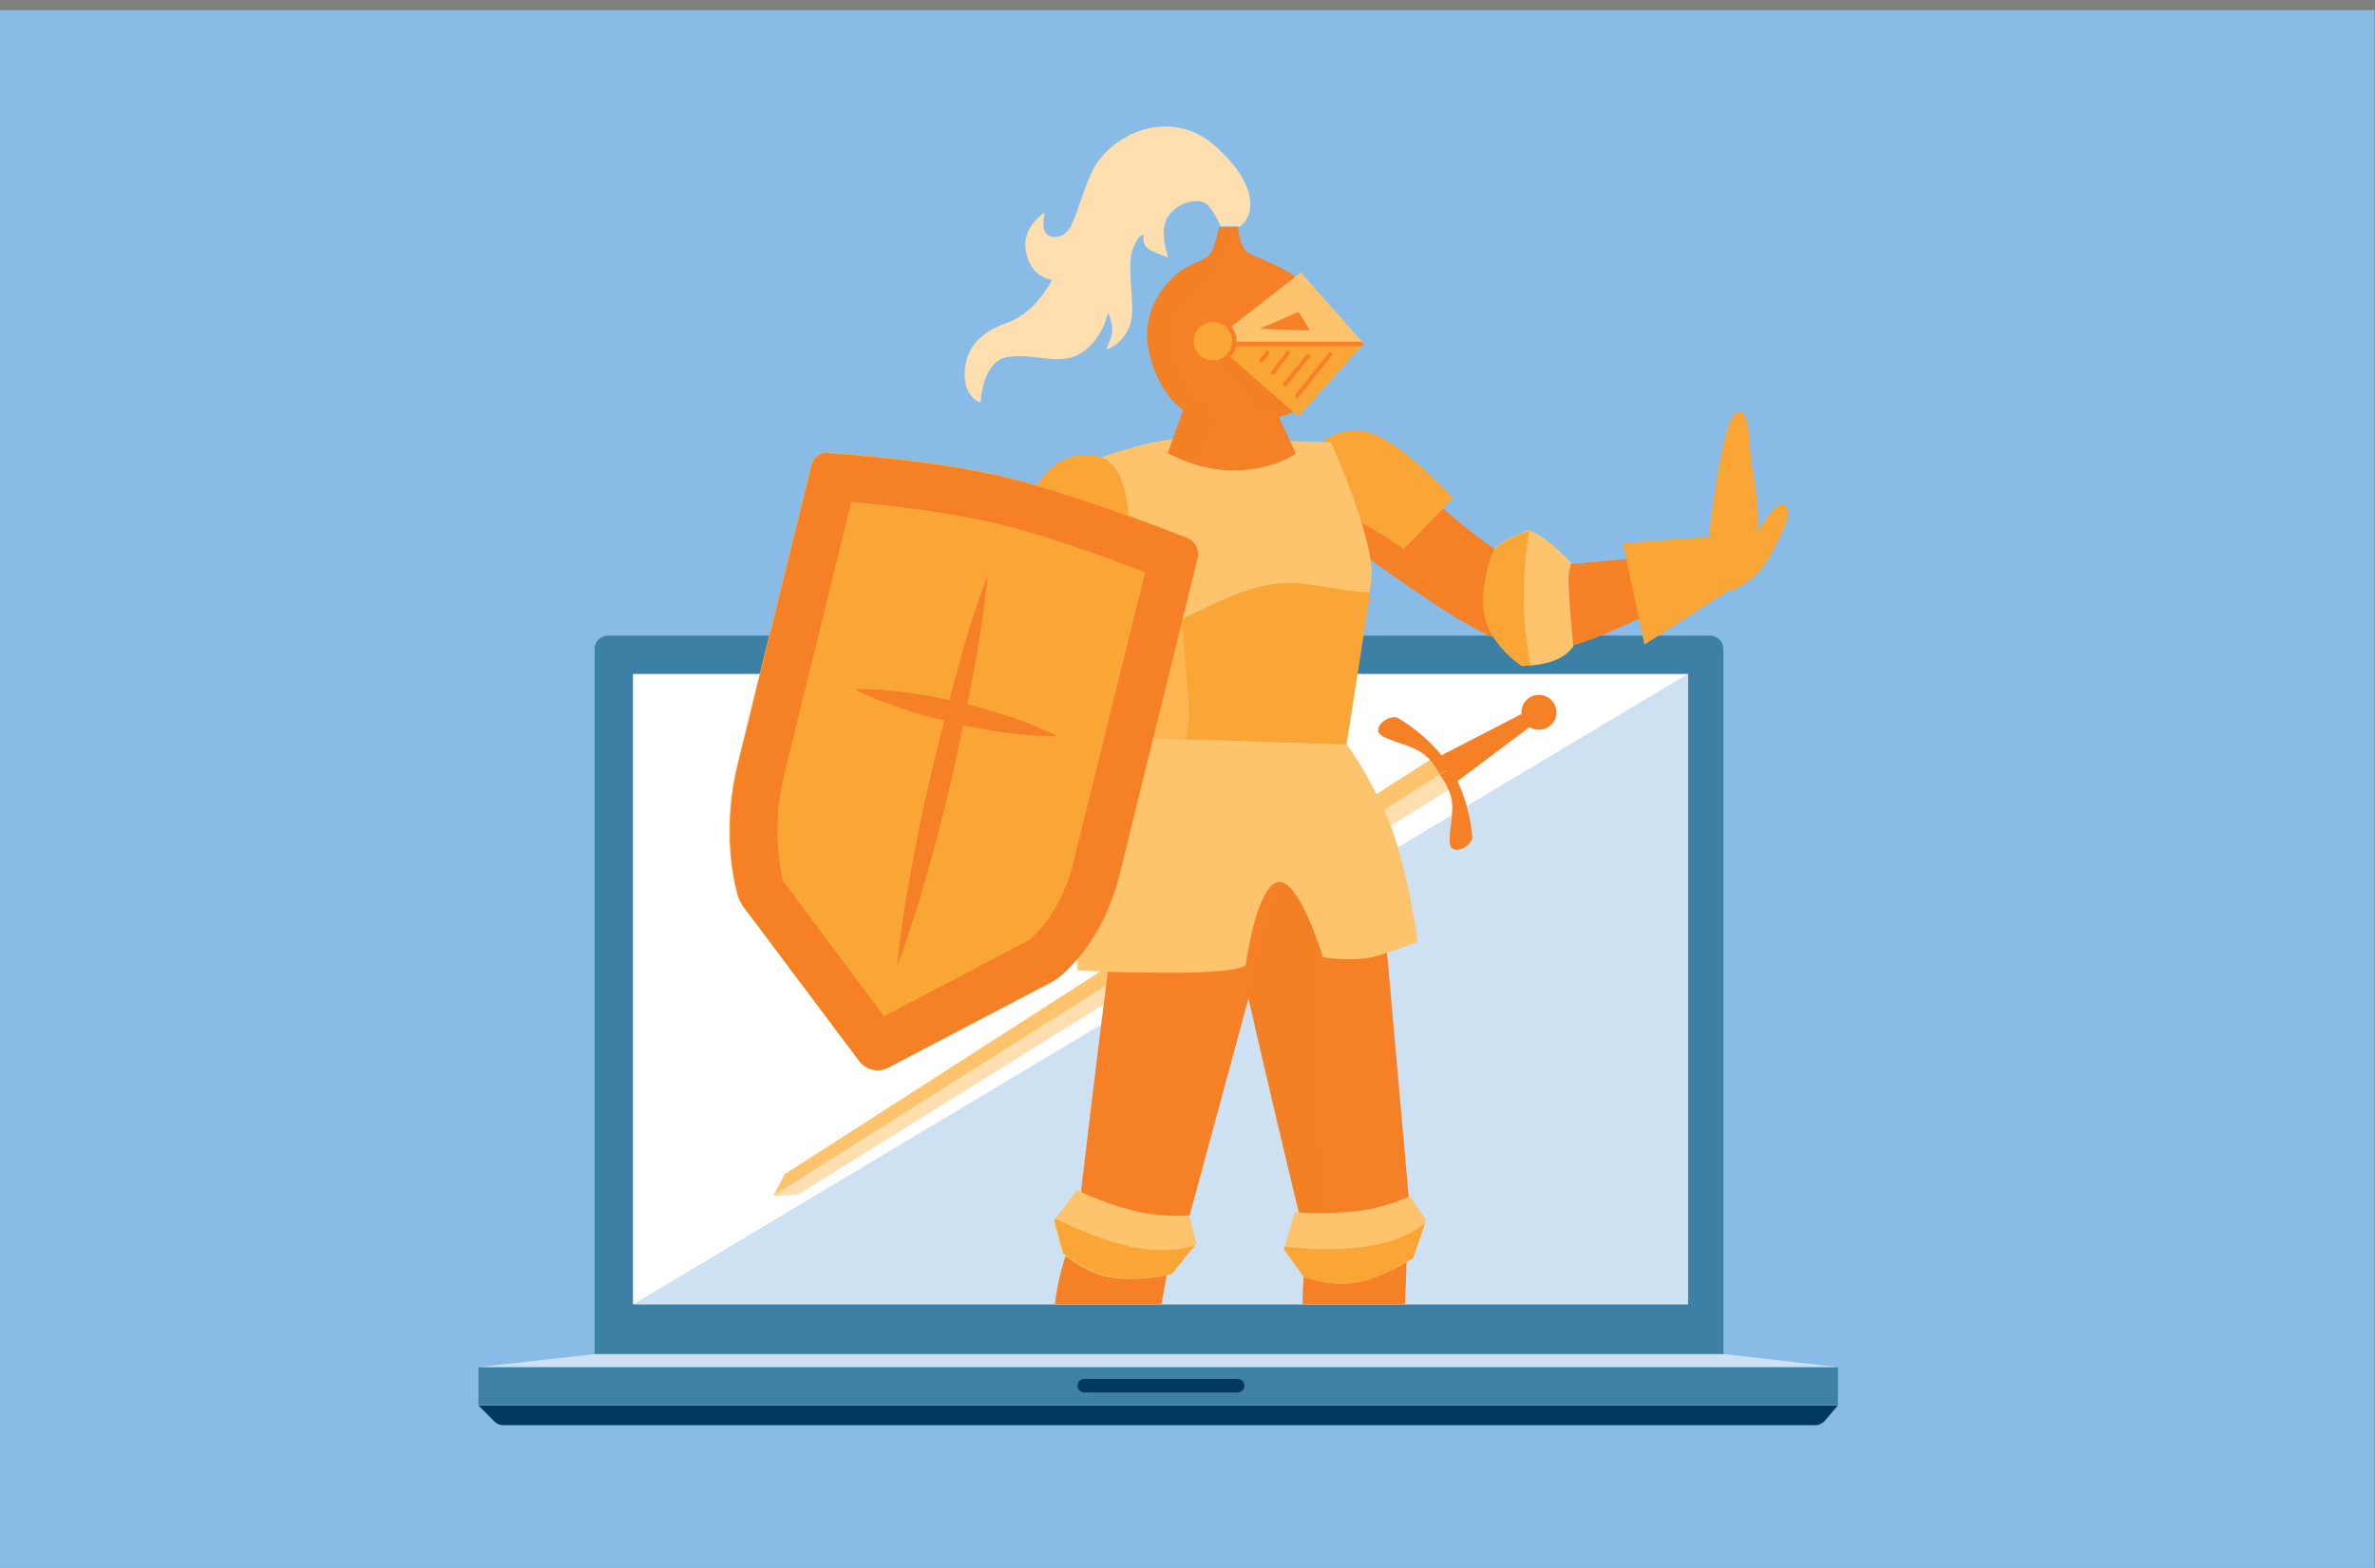 <?xml version="1.0" encoding="utf-8"?>
<!-- Generator: Adobe Illustrator 26.0.3, SVG Export Plug-In . SVG Version: 6.00 Build 0)  -->
<svg version="1.1" id="Layer_1" xmlns="http://www.w3.org/2000/svg" xmlns:xlink="http://www.w3.org/1999/xlink" x="0px" y="0px" viewBox="0 0 421 278" style="enable-background:new 0 0 421 278;" xml:space="preserve">
  <rect x="0" y="0" width="421" height="278" fill="#808080" stroke="none"/>
  <style type="text/css">
	.st0{fill:#88BCE6;}
	.st1{opacity:0.5;fill:#003A63;}
	.st2{fill:#3D80A5;}
	.st3{fill:#3F80A5;}
	.st4{fill:#CDE1F3;}
	.st5{fill:#003A63;}
	.st6{fill:#FFFFFF;}
	.st7{clip-path:url(#SVGID_00000137817373398621073120000012402693407384353703_);}
	.st8{fill:#FEC46D;}
	.st9{fill:#FFDEB0;}
	.st10{fill:#F58025;}
	.st11{opacity:0.5;fill:#F58025;}
	.st12{fill:#FAA636;}
	.st13{opacity:0.5;fill:#FEC46D;}
	.st14{clip-path:url(#SVGID_00000176034465281957373240000015178442980763833273_);}
	.st15{clip-path:url(#SVGID_00000065071324040995557430000001233313019275378571_);}
</style>
  <rect x="-0.4" y="1.8" class="st0" width="421.3" height="277.9" />
  <g>
    <g>
      <path class="st2" d="M305.6,242.1H105.4V115.1c0-1.4,1.1-2.4,2.4-2.4h195.3c1.4,0,2.4,1.1,2.4,2.4V242.1z" />
      <rect x="84.8" y="242.4" class="st3" width="241" height="6.7" />
      <polygon class="st4" points="84.8,242.4 105.5,240.1 305.6,240.1 325.8,242.4 		" />
      <path class="st5" d="M84.8,249.2l2.9,2.9c0.4,0.4,0.9,0.6,1.4,0.6h232.8c0.6,0,1.1-0.3,1.5-0.7l2.4-2.8H84.8z" />
      <path class="st5" d="M219.4,246.9h-27.2c-0.6,0-1.2-0.5-1.2-1.2l0,0c0-0.6,0.5-1.2,1.2-1.2h27.2c0.6,0,1.2,0.5,1.2,1.2l0,0
			C220.6,246.3,220.1,246.9,219.4,246.9z" />
      <rect x="112.2" y="119.5" class="st6" width="187" height="111.7" />
      <polygon class="st4" points="299.2,119.5 112.2,231.3 299.2,231.3 		" />
    </g>
    <g>
      <defs>
        <rect id="SVGID_00000169559897656129483810000016599758544894385574_" x="109.3" y="1.5" width="234.8" height="229.7" />
      </defs>
      <clipPath id="SVGID_00000025404925393798969660000011152877886626700479_">
        <use xlink:href="#SVGID_00000169559897656129483810000016599758544894385574_" style="overflow:visible;" />
      </clipPath>
      <g style="clip-path:url(#SVGID_00000025404925393798969660000011152877886626700479_);">
        <g>
          <g>
            <polygon class="st8" points="141.4,211.8 137.1,212 139.1,208.2 254.6,134 257.9,139.3 					" />
            <polygon class="st9" points="256.1,136.8 137.1,212 141.4,211.8 257.9,139.3 					" />
          </g>
          <g>
            <path class="st10" d="M247.6,127.2c0,0,5.8,3.1,9.5,8.9l-1.9,1.2c0,0-1.1-2.6-3.6-4.1c-2.5-1.5-7.1-2.1-7.3-3.6
						C244.2,128.2,246.3,126.9,247.6,127.2z" />
            <path class="st10" d="M261,148.6c0,0-0.3-6.6-3.9-12.4l-1.9,1.2c0,0,1.9,2.1,2.2,5c0.3,2.9-1.2,7.3,0.1,8.1
						C258.6,151.2,260.7,149.9,261,148.6z" />
          </g>
          <polygon class="st10" points="257.7,139 254.8,134.3 270.3,126.3 271.7,128.5 				" />
          <circle class="st10" cx="272.8" cy="126.3" r="3.1" />
        </g>
        <g>
          <path class="st10" d="M215.5,148.7c0.1,6,16,71.6,16,71.6s4.9,4.1,11.9,2.3c7-1.8,6.8-4.9,6.8-4.9l-5.2-58.6
					c0,0,0.2-19.6-5.1-22.7C234.6,133.1,215.4,135.5,215.5,148.7z" />
          <path class="st11" d="M233.4,202.1c-0.7-8.7-1.2-17.4-0.9-26.1c0.2-8.2,1.1-16.5,2.6-24.5c1-5.1,1.6-10.8,3.7-15.8
					c-6.6-2.2-23.3,0.7-23.2,13c0.1,6,16,71.6,16,71.6s1.8,1.5,4.9,2.3C234.4,215.9,233.9,209,233.4,202.1z" />
          <path class="st10" d="M235.3,213.5c-2.4,2.9-4.9,9.6-4.3,20.6c0.6,11,4.4,45.1,4.4,45.1l11-1c0,0,3.9-59.2,2.8-62.2
					S237.8,210.6,235.3,213.5z" />
          <path class="st12" d="M229.5,249.9l5.7,29.3l-1.7,10.5c0,0,6.3,1.7,12,1.6c5.7-0.1,17.5-0.4,20.6-0.7c3-0.3,7.4-3,7.4-3
					s-4.3-1.5-8.3-3.1c-4-1.6-9.3-1.5-12.9-3c-3.6-1.6-5.2-6.4-4.8-11.4c0.3-5,2.1-19.7,2.1-19.7s-3.6,2.2-6.2-1.4s-3.6-6.6-3.6-6.6
					s-2.7,4.1-4.4,6.1C233.4,250.7,229.5,249.9,229.5,249.9z" />
          <path class="st8" d="M229.5,214.9l-1.9,6.6l3.5,4.9c0,0,5,2,9.9,0.9c4.8-1.1,9.5-4.2,9.5-4.2l2.3-6.7l-2.9-4.3
					c0,0-4.1,2.1-9.9,2.7C234.1,215.4,229.5,214.9,229.5,214.9z" />
          <path class="st12" d="M227.7,221.1l-0.1,0.4l3.5,4.9c0,0,5,2,9.9,0.9c4.8-1.1,9.5-4.2,9.5-4.2l2.1-6.2
					C246,222.1,235.9,221.8,227.7,221.1z" />
        </g>
        <g>
          <path class="st10" d="M200.7,144c-2,5.6-9.7,72.7-9.7,72.7s3.2,5.5,10.4,6.2c7.2,0.7,8.1-2.3,8.1-2.3l15.4-56.8
					c0,0,7-18.3,3-23.1S205.1,131.6,200.7,144z" />
          <path class="st10" d="M193.8,214.2c-2.8,2.5-6.2,8.8-7.1,19.8s-1.8,45.3-1.8,45.3l11,0.5c0,0,12.5-58,11.9-61.1
					C207.2,215.7,196.6,211.6,193.8,214.2z" />
          <path class="st12" d="M183.3,249.5l1.6,29.8l-3.2,10.1c0,0,6,2.6,11.7,3.2s17.4,2,20.5,2.2c3,0.1,7.7-1.9,7.7-1.9
					s-4.1-2.1-7.8-4.2s-9-2.7-12.3-4.8s-4.2-7.1-3.2-12c1-4.9,4.8-19.2,4.8-19.2s-3.9,1.7-6-2.2c-2.1-3.9-2.7-7-2.7-7
					s-3.2,3.7-5.2,5.5C187,250.8,183.3,249.5,183.3,249.5z" />
          <path class="st8" d="M190.9,211l-4.1,5.5l1.6,5.8c0,0,4,3.6,8.9,4.3c4.9,0.6,10.3-0.6,10.3-0.6l4.5-5.5l-1.3-5
					c0,0-4.6,0.5-10.2-0.9C195,213.1,190.9,211,190.9,211z" />
          <path class="st12" d="M187.1,216.1l-0.2,0.3l1.6,5.8c0,0,4,3.6,8.9,4.3c4.9,0.6,10.3-0.6,10.3-0.6l4.1-5.1
					C203.9,223.4,194.5,219.7,187.1,216.1z" />
        </g>
        <g>
          <path class="st10" d="M235.6,94c0,0,18.3,13.3,24,16.4s8.8,4.9,11,2.7c2.3-2.3,4.2-9.5-4.2-14.8c-8.4-5.3-16-13.7-19.4-14.8
					c-3.4-1.1-8.4-3-11,0.8C233.3,87.9,235.6,94,235.6,94z" />
          <path class="st10" d="M267.9,104.7c0,0,0.8-4.2,8.8-4.6s26.6-2.7,26.6-2.7l1.5,4.9c0,0-15.2,8.4-23.6,11.4
					c-8.4,3-11.8,0-13.3-1.9C266.4,110,266.8,105.8,267.9,104.7z" />
          <path class="st12" d="M234.4,78.4c0,0,4.2-3.8,9.9-1.1c5.7,2.7,13.3,11,13.3,11l-8.8,9.1c0,0-7.2-5.3-10.3-5.7
					c-3-0.4-3,2.3-3,2.3S229.9,82.6,234.4,78.4z" />
          <path class="st12" d="M287.7,96.3l15.2-1.1c0,0,2.3-20.9,4.9-22.1c2.7-1.1,1.9,5.3,3,11c1.1,5.7,0.8,10.3,0.8,10.3
					s3-5.7,4.6-4.9s0.8,3-2.3,8.8c-3,5.7-7.6,6.5-7.6,6.5l-14.8,9.5L287.7,96.3z" />
          <path class="st8" d="M271,94c0,0-5.3,1.9-6.1,3.4s-2.3,6.5-1.9,10.7c0.4,4.2,3.8,7.6,5.3,8.8s1.5,1.1,1.5,1.1s6.5,0.4,9.1-3.4
					c0,0-1.1-11-0.8-12.9c0.4-1.9,0.4-1.9,0.4-1.9S274.4,95.2,271,94z" />
          <path class="st12" d="M271.1,94.1C271,94,271,94,271.1,94.1c-0.1,0-5.4,1.9-6.2,3.4s-2.3,6.5-1.9,10.7c0.4,4.2,3.8,7.6,5.3,8.8
					s1.5,1.1,1.5,1.1s0.6,0,1.5-0.2C269.8,110,269.7,101.9,271.1,94.1z" />
        </g>
        <path class="st8" d="M195.3,81.1c0,0,10.2-3.9,17.4-3.5s23.2,0.8,23.2,0.8s8,17.5,7.2,24.4l-4.6,29.3c0,0-7.6,3-18.7,1.9
				c-11-1.1-16-3-16-3s-8.8-29.7-9.9-36.9S195.3,81.1,195.3,81.1z" />
        <path class="st12" d="M227.4,103.4c-6.5,0.4-12.4,3.8-18.1,6.5c-0.3,0.1-0.7,0.1-0.9-0.1c-4-3.9-9.9-7.4-13.5-12.1
				c2.4,10.5,9.1,33.2,9.1,33.2s4.9,1.9,16,3c11,1.1,18.7-1.9,18.7-1.9l4.2-27C237.6,105,232.6,103.1,227.4,103.4z" />
        <path class="st8" d="M204,130.9c0,0-5.3,3.8-9.5,14.8c-4.2,11-3.4,26.3-3.4,26.3s25.9,1.5,29.7-0.8c0,0,1.9-14.1,5.7-14.8
				s8,13.3,8,13.3s5.7,1.1,10.3-0.4c4.6-1.5,6.5-2.3,6.5-2.3s-1.9-14.5-5.7-22.8c-3.8-8.4-6.9-12.2-6.9-12.2L204,130.9z" />
        <path class="st13" d="M201.9,153.2c0.5-3.9,1.5-7.7,2.9-11.3c1.2-3.1,3.5-5.7,4.8-8.7c1.6-3.8,1.2-8.3,0.8-12.4
				c-0.3-3.9-0.6-7.8-1-11.7c-0.4-4.4-1.2-8.8-2.4-13.1c-0.7-2.8-1.2-6.5-3.1-8.8c-0.5-0.1-0.7-0.5-0.6-0.9
				c-2.5-1.8-4.3-4.3-3.5-6.7c-2.7,0.8-4.5,1.5-4.5,1.5s-2.4,5.7-1.3,12.9c0.1,0.9,2.2,9.4,2.2,9.4c0,0.2,1.5,5.7,3.1,11.6
				c2.1,7.5,4.5,15.8,4.5,15.8c0,0.1,0,0.1,0,0.1c0,0-5.3,3.8-9.5,14.9c-4.2,11-3.4,26.3-3.4,26.3s4.8,0.3,10.5,0.4
				C200.8,166.1,201.1,159.5,201.9,153.2z" />
        <g>
          <path class="st10" d="M199.9,96.1c0,0-12.2,19-16.4,24c-4.2,4.9-6.4,7.8-9.3,6.5c-3-1.3-7.4-7.3-1.5-15.4s9.9-18.6,12.7-20.9
					s6.7-5.9,10.6-3.3S199.9,96.1,199.9,96.1z" />
          <path class="st10" d="M172.1,122c0,0-3.7,2.1-1.4,9.8c2.3,7.7,6.5,26,6.5,26l5.2-0.2c0,0,2.8-17.2,2.8-26.1s-4-11.1-6.3-11.9
					C176.6,118.8,172.8,120.5,172.1,122z" />
          <path class="st12" d="M195.3,81.1c0,0-5.3-2-9.6,2.5c-4.4,4.6-8.4,15.1-8.4,15.1l11.5,5.3c0,0,4.8-7.6,7.5-9.1
					c2.7-1.5,3.7,1,3.7,1S201.1,83.4,195.3,81.1z" />
          <path class="st12" d="M170.8,143.5l4,14.7c0,0-9.3,18.9-7.6,21.3s4.5-3.5,8.5-7.7c4-4.2,6.1-8.3,6.1-8.3s-0.5,6.5,1.2,6.6
					c1.7,0.2,2.3-2.2,2.8-8.6c0.5-6.5-0.8-3.3-0.8-3.3l4-17.2L170.8,143.5z" />
          <path class="st8" d="M189.8,124.4c0,0-2.5,5.1-4.1,5.6c-1.6,0.6-6.7,1.5-10.8,0.6s-7.1-4.7-8.1-6.3c-1-1.6-1-1.6-1-1.6
					s1.1-6.4,5.2-8.6c0,0,10.1,2.4,12,2.2c1.9-0.2,3.5,1.4,3.5,1.4S189.1,120.9,189.8,124.4z" />
          <path class="st12" d="M189.8,124.3C189.8,124.3,189.8,124.4,189.8,124.3c0,0.1-2.5,5.2-4.1,5.7c-1.6,0.6-6.7,1.5-10.8,0.6
					s-7.1-4.7-8.1-6.3c-1-1.6-1-1.6-1-1.6s0.1-0.6,0.4-1.4C173.8,123.6,181.8,124.7,189.8,124.3z" />
        </g>
        <g>
          <path class="st10" d="M207,80.3l2.7-7.6c0,0-4.6-3-6.1-10.7s3.8-12.9,6.5-14.5c2.7-1.5,4.2-1.5,4.9-3.4s1.1-3.8,1.1-3.8h3.4
					c0,0,0,3.4,1.9,4.6c1.9,1.1,7.6,2.7,10.3,6.1c2.7,3.4,6.5,10.7,1.5,18.7c-2.2,3.5-6.5,4.2-6.5,4.2l3,6.5c0,0-3.4,2.7-10.3,3
					C212.7,83.7,207,80.3,207,80.3z" />
          <path class="st11" d="M211.7,82.3c1-3.5,2.6-5.7,4.4-8.7c-6.3-2.3-10.4-10.5-9-15.7c0.9-3.4,3.6-6.1,6.2-8.4
					c3-2.8,4.1-5.2,4.3-9.1h-1.4c0,0-0.4,1.9-1.1,3.8s-2.3,1.9-4.9,3.4c-2.7,1.5-8,6.9-6.5,14.5s6.1,10.7,6.1,10.7l-2.7,7.6
					C207,80.3,208.9,81.4,211.7,82.3z" />
          <path class="st11" d="M232.1,51.5c-2.2,1.8-4.7,3.3-7.1,4.8c-2.9,1.8-7.9,3.7-10.1,6.6c2.2,1.8,3.5,4.6,5.7,6.3
					c3.6,2.8,0.3,4.4,0.3,4.4s5.5,0.1,6.9,0c1.4-0.4,4-1.5,5.5-3.9C238,62,234.8,55.1,232.1,51.5z" />
          <polygon class="st8" points="215,60.5 230.6,48.3 241.7,60.9 230.2,73.8 				" />
          <polygon class="st12" points="215,60.5 241.7,60.9 230.2,73.8 				" />
          <g>
            <circle class="st12" cx="215" cy="60.5" r="3.8" />
            <path class="st10" d="M215,64.7c-2.3,0-4.2-1.9-4.2-4.2c0-2.3,1.9-4.2,4.2-4.2s4.2,1.9,4.2,4.2C219.2,62.8,217.3,64.7,215,64.7
						z M215,57.1c-1.9,0-3.4,1.5-3.4,3.4c0,1.9,1.5,3.4,3.4,3.4s3.4-1.5,3.4-3.4C218.4,58.6,216.9,57.1,215,57.1z" />
          </g>
          <polygon class="st10" points="223.3,58.3 230.2,55.3 232.2,58.6 				" />
          <path class="st10" d="M241.3,61.4h-22.6c-0.2,0-0.4-0.2-0.4-0.4c0-0.2,0.2-0.4,0.4-0.4h22.6c0.2,0,0.4,0.2,0.4,0.4
					C241.7,61.3,241.5,61.4,241.3,61.4z" />
          <path class="st10" d="M229.9,70.6c-0.1,0-0.2,0-0.2-0.1c-0.2-0.1-0.2-0.4-0.1-0.5l5.9-7.4c0.1-0.2,0.4-0.2,0.5-0.1
					c0.2,0.1,0.2,0.4,0.1,0.5l-5.9,7.4C230.1,70.6,230,70.6,229.9,70.6z" />
          <path class="st10" d="M227.8,68.5c-0.1,0-0.2,0-0.2-0.1c-0.2-0.1-0.2-0.4-0.1-0.5l4.1-5c0.1-0.2,0.4-0.2,0.5-0.1
					c0.2,0.1,0.2,0.4,0.1,0.5l-4.1,5C228,68.5,227.9,68.5,227.8,68.5z" />
          <path class="st10" d="M225.7,66.4c-0.1,0-0.2,0-0.2-0.1c-0.2-0.1-0.2-0.4-0.1-0.5l2.6-3.4c0.1-0.2,0.4-0.2,0.5-0.1
					c0.2,0.1,0.2,0.4,0.1,0.5l-2.6,3.4C225.9,66.4,225.8,66.4,225.7,66.4z" />
          <path class="st10" d="M223.6,64.3c-0.1,0-0.2,0-0.2-0.1c-0.2-0.1-0.2-0.4-0.1-0.5l1.1-1.4c0.1-0.2,0.4-0.2,0.5-0.1
					c0.2,0.1,0.2,0.4,0.1,0.5l-1.1,1.4C223.8,64.3,223.7,64.3,223.6,64.3z" />
        </g>
        <path class="st9" d="M219.6,40.3c2.8-1.8,3.8-7.4-4.3-14.5s-18.8-1.8-21.8,4.8c-3,6.6-3,11.2-6.3,11.4c-3.3,0.3-2-4.3-2-4.3
				s-4.3,2.5-3.3,7.1s4.6,4.8,4.6,4.8s-2.8,5.8-7.9,7.6c-5.1,1.8-7.4,4.6-7.6,8.9s2.8,5.3,2.8,5.3s0.3-7.4,4.8-8.1
				c4.6-0.8,9.4,1.8,13.2-0.8c3.8-2.5,4.6-7.1,4.6-7.1s1.3,2.5,0.5,4.6s-0.8,2-0.8,2s4.8-1.5,4.6-7.4s-0.8-8.4,0.3-10.9
				c1-2.5,1.8-2,1.8-2s-0.8,2,1.8,3c2.5,1,2.5,1,2.5,1s-1.8-4.8,0-7.4s5.6-3.3,6.9-2c1.3,1.3,2.4,3.8,2.4,3.8H219.6z" />
        <g>
          <g>
            <path class="st12" d="M186.4,174l-29,15.2c-1.8,0.9-4,0.4-5.2-1.2l-20.4-27.2c-0.5-0.6-0.8-1.4-1.1-2.2
						c-0.9-3.2-2.7-12.2,0.1-23.4l13-52.8c0.3-1.4,1.6-2.3,3-2.2c5.7,0.4,20.3,1.6,31.7,4.4c11.5,2.8,26.3,8.5,31.9,10.7
						c1.3,0.5,2.1,2,1.7,3.4l-13.9,56.4c-2.7,10.8-8.8,16.5-10.8,18.1C187.2,173.6,186.8,173.8,186.4,174z" />
            <path class="st10" d="M150.9,89c6.8,0.6,17.2,1.8,25.7,3.8c8.7,2.1,19.5,6,26.4,8.7l-12.8,51.7c-2,8.2-6.6,12.5-7.8,13.5
						l-25.7,13.5l-17.9-24c-0.6-2.5-2-9.8,0.2-18.8L150.9,89 M146.7,80.3c-1.3,0-2.5,0.9-2.8,2.2l-13,52.8
						c-2.8,11.2-0.9,20.2-0.1,23.4c0.2,0.8,0.6,1.5,1.1,2.2l20.4,27.2c0.8,1.1,2,1.7,3.3,1.7c0.6,0,1.3-0.2,1.9-0.5l29-15.2
						c0.4-0.2,0.8-0.5,1.1-0.7c2-1.6,8.1-7.3,10.8-18.1l13.9-56.4c0.3-1.4-0.4-2.8-1.7-3.4c-5.7-2.2-20.5-7.9-31.9-10.7
						c-11.4-2.8-26-4-31.7-4.4C146.8,80.3,146.7,80.3,146.7,80.3L146.7,80.3z" />
          </g>
          <g>
            <path class="st10" d="M175.1,101.9c-0.6,6-1.5,11.8-2.6,17.7c-1.1,5.9-2.3,11.7-3.6,17.5c-1.3,5.8-2.8,11.5-4.4,17.3
						c-1.6,5.7-3.4,11.4-5.5,17c0.6-6,1.5-11.8,2.6-17.7c1.1-5.9,2.3-11.7,3.7-17.5c1.4-5.8,2.8-11.5,4.4-17.3
						C171.2,113.2,173,107.5,175.1,101.9z" />
            <path class="st10" d="M151.5,122.2c3.2-0.1,6.2,0.2,9.3,0.6c3,0.4,6.1,1,9.1,1.7c3,0.7,5.9,1.5,8.9,2.5c2.9,1,5.8,2.1,8.6,3.5
						c-3.2,0.1-6.2-0.2-9.3-0.6c-3-0.4-6.1-1-9.1-1.7c-3-0.7-5.9-1.5-8.9-2.5C157.2,124.7,154.3,123.7,151.5,122.2z" />
          </g>
        </g>
      </g>
    </g>
  </g>
</svg>